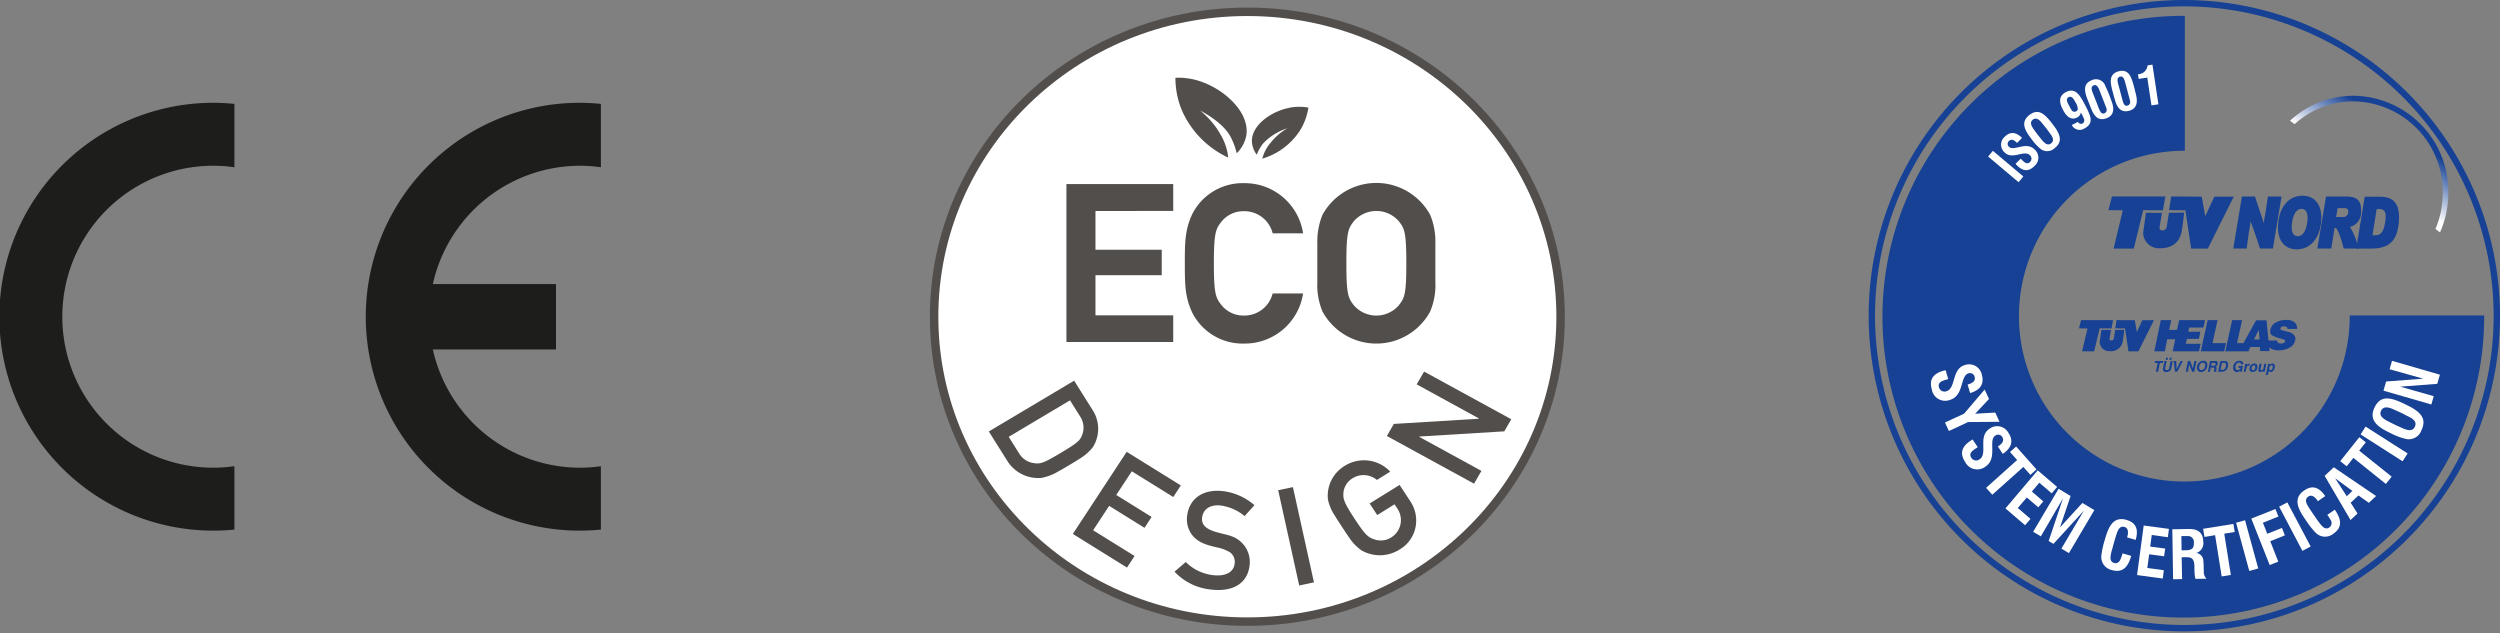 <?xml version="1.0" encoding="UTF-8"?> <svg xmlns="http://www.w3.org/2000/svg" xmlns:xlink="http://www.w3.org/1999/xlink" id="e6088b1a-0d48-4e99-911a-77d209328ecf" data-name="CERTIFICATES" viewBox="0 0 392.998 99.574"><rect x="0" y="0" width="392.998" height="99.574" fill="#808080" stroke="none"/><defs><style>.e2d66d75-2c67-428d-8a18-89cb82f58ee2{fill:#fff;}.a455b239-eb8d-4563-8257-2162595dfc19,.f830bf0f-ede2-4b9b-b35a-0a4c06dacb67{fill:none;}.a455b239-eb8d-4563-8257-2162595dfc19{stroke:#524e4b;stroke-miterlimit:10;stroke-width:1.329px;}.ba82e4fd-7b85-4594-8936-ca059822aee0{fill:#524e4b;}.b91d1c2a-0f36-4121-8667-a23dbeb4e61c{fill:#1d1d1b;}.b91d1c2a-0f36-4121-8667-a23dbeb4e61c,.ec8ad601-ec12-4df6-90a6-18bfce055d1b,.fdb2a07c-ada2-4cc8-a642-04137b5f3d5b{fill-rule:evenodd;}.f830bf0f-ede2-4b9b-b35a-0a4c06dacb67{stroke:#164194;}.ec8ad601-ec12-4df6-90a6-18bfce055d1b,.f092e533-eaa4-46f7-91bb-aea3c6297879{fill:#164194;}.fdb2a07c-ada2-4cc8-a642-04137b5f3d5b{fill:url(#f5b25b1c-cdd8-4176-b301-5ca882d0f081);}</style><linearGradient id="f5b25b1c-cdd8-4176-b301-5ca882d0f081" x1="397.969" y1="33.873" x2="380.002" y2="60.509" gradientUnits="userSpaceOnUse"><stop offset="0" stop-color="#164194"></stop><stop offset="0.28" stop-color="#164194"></stop><stop offset="0.54" stop-color="#fff"></stop><stop offset="1" stop-color="#fff"></stop></linearGradient></defs><path class="e2d66d75-2c67-428d-8a18-89cb82f58ee2" d="M261.425,70.87c0,26.462-22.048,47.928-49.243,47.928S162.94,97.333,162.94,70.87c0-26.475,22.048-47.936,49.243-47.936S261.425,44.396,261.425,70.87" transform="translate(-16.099 -21.079)"></path><path class="a455b239-eb8d-4563-8257-2162595dfc19" d="M261.425,70.87c0,26.462-22.048,47.928-49.243,47.928S162.94,97.333,162.94,70.87c0-26.475,22.048-47.936,49.243-47.936S261.425,44.396,261.425,70.87Z" transform="translate(-16.099 -21.079)"></path><path class="ba82e4fd-7b85-4594-8936-ca059822aee0" d="M179.808,96.204a5.715,5.715,0,0,1-5.358-2.669l-2.91-4.629L184.952,80.92l2.891,4.597a5.419,5.419,0,0,1,.04,5.88,7.957,7.957,0,0,1-2.245,1.9,7.324,7.324,0,0,1-.626.4l-.808.483-.907.538c-.249.146-.499.297-.725.404A8.168,8.168,0,0,1,179.808,96.204Zm6.133-9.586-1.639-2.606-9.634,5.737,1.671,2.661a3.154,3.154,0,0,0,2.301,1.473c.998.151,1.453.032,4.209-1.607,2.736-1.632,3.073-1.984,3.401-2.926A3.188,3.188,0,0,0,185.942,86.618Z" transform="translate(-16.099 -21.079)"></path><path class="ba82e4fd-7b85-4594-8936-ca059822aee0" d="M193.212,92.106l8.513,5.286L200.533,99.21l-6.514-4.043-2.447,3.722,5.559,3.457-1.117,1.707-5.559-3.453-2.518,3.837,6.514,4.047-1.192,1.818-8.513-5.29Z" transform="translate(-16.099 -21.079)"></path><path class="ba82e4fd-7b85-4594-8936-ca059822aee0" d="M200.731,110.942l1.77-1.513a7.212,7.212,0,0,0,4.261,2.059c1.968.242,3.243-.443,3.413-1.754a1.868,1.868,0,0,0-.693-1.813,6.273,6.273,0,0,0-2.13-.8c-1.501-.36-2.954-.717-3.92-2.039a4.059,4.059,0,0,1-.705-2.99c.341-2.598,2.459-4.197,5.686-3.801a9.21,9.21,0,0,1,4.882,2.201l-1.544,1.715a7.446,7.446,0,0,0-3.746-1.659c-1.457-.182-2.74.416-2.934,1.877-.293,2.249,3.088,2.356,4.582,2.938a4.29,4.29,0,0,1,2.875,4.66c-.364,2.819-2.681,4.146-6.086,3.73A9.023,9.023,0,0,1,200.731,110.942Z" transform="translate(-16.099 -21.079)"></path><path class="ba82e4fd-7b85-4594-8936-ca059822aee0" d="M217.029,98.137l2.316-.483,3.307,14.972-2.321.487Z" transform="translate(-16.099 -21.079)"></path><path class="ba82e4fd-7b85-4594-8936-ca059822aee0" d="M236.099,107.469a5.794,5.794,0,0,1-6.015.103,7.507,7.507,0,0,1-1.996-2.146c-.154-.194-.313-.435-.483-.693l-.57-.875-.57-.871c-.186-.281-.341-.519-.455-.733a7.371,7.371,0,0,1-1.164-2.673,5.475,5.475,0,0,1,2.637-5.266,5.666,5.666,0,0,1,7.159.907l-2.095,1.303a3.262,3.262,0,0,0-3.801-.277,2.981,2.981,0,0,0-1.457,2.233c-.075.99.008,1.481,1.746,4.138,1.75,2.669,2.154,2.919,3.092,3.243a3.082,3.082,0,0,0,2.708-.321,3.208,3.208,0,0,0,.939-4.498l-.451-.689-2.724,1.69-1.192-1.817,4.708-2.918,1.714,2.617a5.432,5.432,0,0,1,.875,3.421A5.235,5.235,0,0,1,236.099,107.469Z" transform="translate(-16.099 -21.079)"></path><path class="ba82e4fd-7b85-4594-8936-ca059822aee0" d="M239.247,89.698l-.036.06,9.769,5.345-1.16,2.011-13.705-7.495,1.097-1.901,13.321-.812.032-.059L238.8,81.502l1.164-2.012,13.705,7.496-1.097,1.901Z" transform="translate(-16.099 -21.079)"></path><path class="ba82e4fd-7b85-4594-8936-ca059822aee0" d="M183.74,74.838V50.018h16.789v4.225H188.306v6.09h10.418v4.011H188.306v6.304h12.223v4.189Z" transform="translate(-16.099 -21.079)"></path><path class="ba82e4fd-7b85-4594-8936-ca059822aee0" d="M206.92,62.479c0,4.981.333,5.445,1.216,6.593a4.451,4.451,0,0,0,3.536,1.612,4.585,4.585,0,0,0,4.49-3.477h4.783a9.277,9.277,0,0,1-9.274,7.88,8.865,8.865,0,0,1-8.173-4.906c-1.144-2.471-1.144-4.514-1.144-7.702s0-5.226,1.144-7.697a8.869,8.869,0,0,1,8.173-4.91,9.28,9.28,0,0,1,9.274,7.884h-4.783a4.585,4.585,0,0,0-4.49-3.477,4.451,4.451,0,0,0-3.536,1.611C207.253,57.035,206.92,57.502,206.92,62.479Z" transform="translate(-16.099 -21.079)"></path><path class="ba82e4fd-7b85-4594-8936-ca059822aee0" d="M223.99,70.039a10.725,10.725,0,0,1-.808-4.621V59.435a11.267,11.267,0,0,1,.808-4.581,9.655,9.655,0,0,1,16.936,0,11.198,11.198,0,0,1,.812,4.581v5.983a10.723,10.723,0,0,1-.812,4.621,9.626,9.626,0,0,1-16.936,0Zm12.002-.966c.883-1.148,1.18-1.647,1.18-6.593,0-4.977-.297-5.476-1.18-6.625a4.681,4.681,0,0,0-7.068,0c-.883,1.148-1.176,1.647-1.176,6.625,0,4.946.293,5.445,1.176,6.593a4.68,4.68,0,0,0,7.068,0Z" transform="translate(-16.099 -21.079)"></path><path class="ba82e4fd-7b85-4594-8936-ca059822aee0" d="M221.781,38.001a7.797,7.797,0,0,0-2.423-.075c-3.105.4-6.526,2.708-6.462,5.385a3.807,3.807,0,0,0,.76,2.087,7.844,7.844,0,0,1,.95-1.707,8.995,8.995,0,0,1,3.873-2.447,9.129,9.129,0,0,0-2.717,2.376,6.023,6.023,0,0,0-1.172,2.182c-.016.071-.04.146-.056.218a10.69,10.69,0,0,0,5.932-4.439,9.599,9.599,0,0,0,1.315-3.579" transform="translate(-16.099 -21.079)"></path><path class="ba82e4fd-7b85-4594-8936-ca059822aee0" d="M200.874,33.304a10.738,10.738,0,0,1,3.35.388c4.213,1.18,8.442,5.061,7.785,8.747a5.331,5.331,0,0,1-1.497,2.732,11.105,11.105,0,0,0-.95-2.554c-1.251-2.42-4.823-4.165-4.823-4.165a12.881,12.881,0,0,1,3.255,3.833,8.587,8.587,0,0,1,1.141,3.255c.016.103.016.206.032.309a14.706,14.706,0,0,1-7.239-7.338,13.206,13.206,0,0,1-1.053-5.207" transform="translate(-16.099 -21.079)"></path><path class="b91d1c2a-0f36-4121-8667-a23dbeb4e61c" d="M52.947,94.367v9.967h0c-1.085.103-2.19.161-3.32.161a33.629,33.629,0,0,1,0-67.258,32.942,32.942,0,0,1,3.32.174h0v9.966h0a22.117,22.117,0,0,0-3.32-.243,23.734,23.734,0,0,0,0,47.468,24.083,24.083,0,0,0,3.32-.236Z" transform="translate(-16.099 -21.079)"></path><path class="b91d1c2a-0f36-4121-8667-a23dbeb4e61c" d="M84.141,65.737h19.362v10.278H84.141a23.729,23.729,0,0,0,23.086,18.588,24.152,24.152,0,0,0,3.33-.236h0v9.967h0c-1.088.103-2.197.161-3.33.161a33.629,33.629,0,0,1,0-67.258,33.144,33.144,0,0,1,3.33.174h0v9.966h0a22.252,22.252,0,0,0-3.33-.243A23.727,23.727,0,0,0,84.141,65.737Z" transform="translate(-16.099 -21.079)"></path><path class="f830bf0f-ede2-4b9b-b35a-0a4c06dacb67" d="M408.597,70.868a49.123,49.123,0,1,1-49.121-49.289A49.202,49.202,0,0,1,408.597,70.868Z" transform="translate(-16.099 -21.079)"></path><path class="f092e533-eaa4-46f7-91bb-aea3c6297879" d="M385.475,70.868a25.999,25.999,0,1,1-25.999-26.09c.02,0,.044.012.076.012V23.569h-.076a47.296,47.296,0,1,0,47.136,47.3v-.196H385.475Z" transform="translate(-16.099 -21.079)"></path><path class="e2d66d75-2c67-428d-8a18-89cb82f58ee2" d="M329.38,44.79l4.789,4.03-.755.895-4.785-4.03Z" transform="translate(-16.099 -21.079)"></path><path class="e2d66d75-2c67-428d-8a18-89cb82f58ee2" d="M334.037,46.304c.328.324.755.659,1.174.247a.722.722,0,0,0,0-1.058c-.919-.926-2.748.791-3.99-.455a1.629,1.629,0,0,1,.028-2.468c.91-.911,1.861-.671,2.712.192l-.787.787c-.344-.355-.835-.743-1.286-.291a.607.607,0,0,0,.016.89c.775.779,2.708-.915,4.05.439a1.71,1.71,0,0,1-.06,2.605c-.947.942-1.833.783-2.744-.128-.072-.08-.143-.156-.215-.227l.823-.815Z" transform="translate(-16.099 -21.079)"></path><path class="e2d66d75-2c67-428d-8a18-89cb82f58ee2" d="M338.071,39.741c-.04-.052.288.324.603.731.348.455.659.903.627.859.695,1.102.975,2.121-.204,3.027a1.703,1.703,0,0,1-2.121.208,7.356,7.356,0,0,1-1.47-1.558c-.927-1.206-1.949-2.648-.4-3.842C336.298,38.243,337.161,38.731,338.071,39.741Zm.459,3.874c.575-.455.204-1.078-.148-1.526l-.611-.839-.667-.823c-.335-.427-.887-.97-1.438-.539-.576.436-.184,1.07.152,1.546l.623.851.647.803C337.452,43.516,337.959,44.055,338.531,43.615Z" transform="translate(-16.099 -21.079)"></path><path class="e2d66d75-2c67-428d-8a18-89cb82f58ee2" d="M340.436,38.423c-.567-1.066-.855-2.185.399-2.852,1.274-.675,1.974.148,2.592,1.202-.02-.048.196.344.427.779.224.423.427.843.403.795.547,1.162.915,2.181-.467,2.915a1.374,1.374,0,0,1-2.001-.527l.963-.499a.539.539,0,0,0,.699.268.568.568,0,0,0,.256-.715,7.984,7.984,0,0,0-.491-1.023,1.091,1.091,0,0,1-.599.783C341.61,40.073,340.875,39.254,340.436,38.423Zm.727-1.126a3.572,3.572,0,0,0,.208.407,5.834,5.834,0,0,0,.383.683.516.516,0,0,0,.711.192.44.44,0,0,0,.263-.364,2.191,2.191,0,0,0-.347-1.022c-.212-.363-.544-1.13-1.095-.839C340.899,36.558,340.991,36.965,341.163,37.297Z" transform="translate(-16.099 -21.079)"></path><path class="e2d66d75-2c67-428d-8a18-89cb82f58ee2" d="M344.917,33.69a1.55,1.55,0,0,1,2.165.975,12.13,12.13,0,0,1,.591,1.338c.116.284.216.587.32.879.431,1.094.576,2.265-.735,2.78-1.326.524-1.997-.391-2.432-1.522-.124-.276-.236-.575-.347-.863-.128-.311-.236-.603-.352-.906C343.747,35.256,343.623,34.197,344.917,33.69Zm1.202,1.55c-.156-.368-.396-.939-.883-.747-.519.204-.312.715-.192,1.095l.32.815.391.978.287.759c.16.347.371.947.863.755a.585.585,0,0,0,.368-.575,1.831,1.831,0,0,0-.16-.527l-.319-.827-.38-.975Z" transform="translate(-16.099 -21.079)"></path><path class="e2d66d75-2c67-428d-8a18-89cb82f58ee2" d="M349.139,32.292c1.047-.292,1.69.216,2.049,1.21.172.451.295.919.427,1.406.076.292.148.607.227.907.3,1.135.304,2.309-1.042,2.68-1.382.364-1.942-.627-2.257-1.785-.088-.284-.172-.607-.252-.903-.084-.316-.172-.619-.24-.943C347.789,33.722,347.789,32.651,349.139,32.292Zm1.018,1.685c-.12-.391-.279-.987-.791-.851-.543.144-.391.679-.32,1.07l.232.843.272,1.022.208.783c.104.363.263.983.77.843a.576.576,0,0,0,.436-.527,1.866,1.866,0,0,0-.104-.543l-.224-.855-.272-1.018Z" transform="translate(-16.099 -21.079)"></path><path class="e2d66d75-2c67-428d-8a18-89cb82f58ee2" d="M355.402,37.477l-1.095.168-.659-4.37-1.35.208-.112-.735a1.543,1.543,0,0,0,1.51-1.394l.767-.116Z" transform="translate(-16.099 -21.079)"></path><path class="e2d66d75-2c67-428d-8a18-89cb82f58ee2" d="M321.887,80.806c-.575.168-1.19.427-.987,1.142a.894.894,0,0,0,1.154.643c1.562-.451.799-3.507,2.912-4.122a2.034,2.034,0,0,1,2.68,1.538c.439,1.55-.399,2.437-1.849,2.864l-.388-1.342c.599-.172,1.318-.468,1.095-1.23a.738.738,0,0,0-.967-.527c-1.342.387-.647,3.527-2.956,4.19a2.122,2.122,0,0,1-2.8-1.65c-.468-1.618.247-2.493,1.801-2.948a3.371,3.371,0,0,0,.371-.092l.404,1.398Z" transform="translate(-16.099 -21.079)"></path><path class="e2d66d75-2c67-428d-8a18-89cb82f58ee2" d="M328.085,82.312l.683,1.486-2.173,2.32,3.159-.184.667,1.45-4.949.044L322.462,88.83l-.615-1.334,3.012-1.394Z" transform="translate(-16.099 -21.079)"></path><path class="e2d66d75-2c67-428d-8a18-89cb82f58ee2" d="M326.58,91.65c-.495.335-1.007.759-.595,1.382a.883.883,0,0,0,1.294.256c1.358-.895-.296-3.579,1.554-4.797a2.017,2.017,0,0,1,3,.643c.894,1.354.359,2.46-.903,3.295l-.763-1.158c.523-.344,1.106-.847.675-1.514a.744.744,0,0,0-1.087-.196c-1.166.763.44,3.551-1.558,4.881a2.123,2.123,0,0,1-3.171-.731c-.919-1.402-.503-2.445.839-3.347.112-.068.227-.139.328-.204l.799,1.214Z" transform="translate(-16.099 -21.079)"></path><path class="e2d66d75-2c67-428d-8a18-89cb82f58ee2" d="M332.068,92.13l.962-.859,3.203,3.599-.958.859-1.107-1.246-4.885,4.369-.975-1.082,4.881-4.378Z" transform="translate(-16.099 -21.079)"></path><path class="e2d66d75-2c67-428d-8a18-89cb82f58ee2" d="M339.477,97.63l-.847,1.002-1.953-1.67-1.17,1.39,1.798,1.546-.791.93-1.805-1.546-1.414,1.654,2.001,1.713-.859.995-3.084-2.644,5.073-5.987Z" transform="translate(-16.099 -21.079)"></path><path class="e2d66d75-2c67-428d-8a18-89cb82f58ee2" d="M341.594,99.052l-1.665,4.933,3.515-3.842,1.885,1.126-3.998,6.758-1.182-.711,3.543-5.972-4.797,5.237-.751-.452,2.269-6.738-3.495,6.003-1.21-.719,3.998-6.758Z" transform="translate(-16.099 -21.079)"></path><path class="e2d66d75-2c67-428d-8a18-89cb82f58ee2" d="M348.089,110.691a2.083,2.083,0,0,1-1.666-2.165,12.976,12.976,0,0,1,.539-2.549c.495-1.726,1.158-3.823,3.411-3.171,1.621.463,1.893,1.598,1.454,3.144l-1.366-.4a1.237,1.237,0,0,0,.068-.18c.14-.507.18-1.27-.451-1.45-.623-.18-.93.263-1.138.779-.148.4-.276.803-.387,1.198-.152.527-.304,1.062-.443,1.593a5.789,5.789,0,0,0-.22.971c-.072.503,0,.947.544,1.115.543.148.887-.212,1.054-.695a5.91,5.91,0,0,0,.272-.811l1.366.391C350.677,110.024,349.918,111.218,348.089,110.691Z" transform="translate(-16.099 -21.079)"></path><path class="e2d66d75-2c67-428d-8a18-89cb82f58ee2" d="M357.056,104.22l-.172,1.306-2.533-.344L354.112,107l2.357.312-.176,1.214-2.349-.312-.288,2.149,2.596.359-.168,1.302-4.042-.547,1.046-7.789Z" transform="translate(-16.099 -21.079)"></path><path class="e2d66d75-2c67-428d-8a18-89cb82f58ee2" d="M360.192,104.236c1.342-.016,2.229.508,2.256,1.977a1.617,1.617,0,0,1-1.079,1.794,1.281,1.281,0,0,1,1.079,1.034c.064.607.068,1.226.084,1.857a1.489,1.489,0,0,0,.432,1.155l-1.742.024a4.854,4.854,0,0,1-.136-.899c-.016-.387-.032-.767-.032-1.134-.016-.663-.168-1.33-.943-1.35a2.818,2.818,0,0,0-.559-.02l-.495.004.064,3.435-1.414.024-.124-7.857Zm.783,2.093a.937.937,0,0,0-.791-.983c-.156.008-.296-.004-.459,0l-.715.008.032,2.236.855-.012C360.798,107.484,360.99,107.192,360.974,106.329Z" transform="translate(-16.099 -21.079)"></path><path class="e2d66d75-2c67-428d-8a18-89cb82f58ee2" d="M362.636,105.486l-.204-1.282,4.757-.763.204,1.266-1.642.268,1.035,6.487-1.442.232-1.034-6.483Z" transform="translate(-16.099 -21.079)"></path><path class="e2d66d75-2c67-428d-8a18-89cb82f58ee2" d="M369.019,102.862l2.073,7.577-1.41.391-2.073-7.581Z" transform="translate(-16.099 -21.079)"></path><path class="e2d66d75-2c67-428d-8a18-89cb82f58ee2" d="M373.796,101.089l.472,1.19-2.445.971.691,1.738,2.313-.919.447,1.171-2.293.915,1.262,3.211-1.35.54-2.892-7.302Z" transform="translate(-16.099 -21.079)"></path><path class="e2d66d75-2c67-428d-8a18-89cb82f58ee2" d="M375.665,100.054l3.67,6.934-1.298.687-3.659-6.946Z" transform="translate(-16.099 -21.079)"></path><path class="e2d66d75-2c67-428d-8a18-89cb82f58ee2" d="M382.91,104.975a2.067,2.067,0,0,1-2.724-.088,12.639,12.639,0,0,1-1.613-2.033c-1.022-1.478-2.209-3.323-.28-4.657,1.382-.959,2.429-.452,3.331.871l-1.158.803c-.032-.056-.068-.104-.1-.164-.3-.432-.867-.947-1.394-.575-.544.367-.4.899-.136,1.386.212.363.448.715.679,1.05.303.451.623.914.935,1.362.204.267.399.539.615.783.351.376.743.603,1.206.276a.867.867,0,0,0,.152-1.254c-.14-.243-.303-.487-.471-.723l1.178-.811C384.045,102.543,384.476,103.901,382.91,104.975Z" transform="translate(-16.099 -21.079)"></path><path class="e2d66d75-2c67-428d-8a18-89cb82f58ee2" d="M382.966,94.534l6.65,4.518-1.138,1.07-1.63-1.158-1.222,1.142,1.07,1.693-1.098,1.027L381.532,95.88Zm.215,1.725,1.825,2.828.883-.835Z" transform="translate(-16.099 -21.079)"></path><path class="e2d66d75-2c67-428d-8a18-89cb82f58ee2" d="M385,94.379l-1.018-.803,3.003-3.771,1.019.807-1.042,1.306,5.109,4.094-.914,1.142L386.05,93.06Z" transform="translate(-16.099 -21.079)"></path><path class="e2d66d75-2c67-428d-8a18-89cb82f58ee2" d="M387.963,88.139l6.61,4.218-.791,1.234-6.594-4.218Z" transform="translate(-16.099 -21.079)"></path><path class="e2d66d75-2c67-428d-8a18-89cb82f58ee2" d="M393.016,84.101c-.068-.024.495.2,1.071.479.659.315,1.266.639,1.198.615,1.402.819,2.281,1.801,1.478,3.479a2.129,2.129,0,0,1-2.249,1.45,9.627,9.627,0,0,1-2.529-.91c-1.718-.823-3.663-1.849-2.62-4.066C390.184,83.442,391.418,83.494,393.016,84.101Zm2.692,4.074c.4-.827-.371-1.314-1.023-1.626l-1.15-.587-1.21-.544c-.619-.291-1.546-.571-1.921.22-.391.811.399,1.298,1.038,1.641l1.186.592,1.171.531C394.446,88.674,395.313,88.994,395.708,88.175Z" transform="translate(-16.099 -21.079)"></path><path class="e2d66d75-2c67-428d-8a18-89cb82f58ee2" d="M391.194,81.05l5.832-.443-5.28-1.482.376-1.322,7.529,2.177-.419,1.438-5.824.443,5.272,1.498-.375,1.306-7.525-2.173Z" transform="translate(-16.099 -21.079)"></path><path class="fdb2a07c-ada2-4cc8-a642-04137b5f3d5b" d="M386.066,36.131A15.081,15.081,0,0,1,400.98,51.376a15.38,15.38,0,0,1-1.314,6.239l-.715-.543a14.404,14.404,0,0,0,1.142-5.696,14.207,14.207,0,0,0-14.028-14.359,13.76,13.76,0,0,0-9.251,3.579l-.727-.543A14.741,14.741,0,0,1,386.066,36.131Z" transform="translate(-16.099 -21.079)"></path><polygon class="ec8ad601-ec12-4df6-90a6-18bfce055d1b" points="332.001 30.888 331.446 33.033 333.707 33.053 332.257 39.077 335.432 39.077 336.902 33.033 340.01 33.053 340.393 30.888 332.001 30.888"></polygon><polygon class="ec8ad601-ec12-4df6-90a6-18bfce055d1b" points="341.312 30.888 340.976 33.033 343.548 33.053 344.447 39.077 347.072 39.077 351.138 30.916 348.086 30.916 346.66 34.008 346.113 30.916 341.312 30.888"></polygon><path class="ec8ad601-ec12-4df6-90a6-18bfce055d1b" d="M353.441,54.524l-.44,3.14a2.487,2.487,0,0,0,2.605,2.445c2.848,0,3.219-1.957,3.379-2.301.136-.352.459-3.303.459-3.303l-2.388.02L356.7,56.769a.675.675,0,0,1-.647.531c-.503,0-.503-.303-.447-.647.06-.367.34-2.105.34-2.105Z" transform="translate(-16.099 -21.079)"></path><path class="f092e533-eaa4-46f7-91bb-aea3c6297879" d="M371.367,60.148l-.887-2.656c-.216-.603-.471-1.242-.607-1.613a15.797,15.797,0,0,1-.263,1.785l-.332,2.484h-2.113l1.366-8.176h2.045l.811,2.421c.22.575.475,1.438.575,1.782.008-.364.22-1.254.319-1.974l.332-2.229h2.149l-1.366,8.176Z" transform="translate(-16.099 -21.079)"></path><path class="f092e533-eaa4-46f7-91bb-aea3c6297879" d="M377.147,60.276c-1.969,0-3.196-1.482-2.912-4.202.272-2.72,1.834-4.23,3.803-4.23,1.989,0,3.216,1.482,2.936,4.202C380.686,58.774,379.124,60.276,377.147,60.276Zm.759-6.363c-.759,0-1.286.731-1.498,2.141-.2,1.402.136,2.157.894,2.157.743,0,1.278-.735,1.49-2.137C379.004,54.664,378.661,53.913,377.906,53.913Z" transform="translate(-16.099 -21.079)"></path><path class="f092e533-eaa4-46f7-91bb-aea3c6297879" d="M384.524,60.148s-.639-2.656-1.214-3.231h-.22l-.519,3.231h-2.189l1.366-8.176H384.82c1.734,0,2.569.488,2.437,2.664a2.293,2.293,0,0,1-1.745,2.109,10.808,10.808,0,0,1,1.322,3.403Zm.128-6.355h-1.078l-.24,1.398h1.054a.76.76,0,0,0,.847-.715C385.303,54.08,385.155,53.793,384.652,53.793Z" transform="translate(-16.099 -21.079)"></path><path class="f092e533-eaa4-46f7-91bb-aea3c6297879" d="M388.75,60.16h-2.253l1.334-8.156h2.421c2.021,0,3.275.987,2.912,4.298C392.824,59.389,391.21,60.16,388.75,60.16Zm1.426-6.215h-.467l-.663,4.122h.4c.987,0,1.358-.567,1.613-2.125C391.291,54.492,390.983,53.945,390.176,53.945Z" transform="translate(-16.099 -21.079)"></path><polygon class="f092e533-eaa4-46f7-91bb-aea3c6297879" points="339.187 57.055 338.704 57.055 338.775 56.751 340.074 56.751 340.002 57.055 339.53 57.055 339.243 58.441 338.899 58.441 339.187 57.055"></polygon><path class="f092e533-eaa4-46f7-91bb-aea3c6297879" d="M356.7,77.83l-.223,1.05a.958.958,0,0,0-.008.136.244.244,0,0,0,.048.18.271.271,0,0,0,.192.06.429.429,0,0,0,.224-.06.353.353,0,0,0,.128-.144,1.088,1.088,0,0,1,.048-.172l.204-1.05h.339l-.216,1.095a.368.368,0,0,0-.024.092c0,.016-.032.072-.056.164a.637.637,0,0,1-.264.268.792.792,0,0,1-.439.12.556.556,0,0,1-.399-.12.443.443,0,0,1-.152-.348.867.867,0,0,1,.032-.175l.215-1.095Z" transform="translate(-16.099 -21.079)"></path><polygon class="f092e533-eaa4-46f7-91bb-aea3c6297879" points="341.707 56.751 342.079 56.751 342.167 58.009 342.79 56.751 343.141 56.751 342.254 58.441 341.919 58.441 341.707 56.751"></polygon><polygon class="f092e533-eaa4-46f7-91bb-aea3c6297879" points="343.944 56.751 344.299 56.751 344.715 57.914 344.962 56.751 345.29 56.751 344.939 58.441 344.595 58.441 344.16 57.278 343.928 58.441 343.593 58.441 343.944 56.751"></polygon><path class="f092e533-eaa4-46f7-91bb-aea3c6297879" d="M362.448,77.794a.6.6,0,0,1,.483.18.657.657,0,0,1,.168.459,1.514,1.514,0,0,1-.06.376,1.036,1.036,0,0,1-.771.735v-.308a.452.452,0,0,0,.263-.148.766.766,0,0,0,.18-.348.845.845,0,0,0,.048-.232.478.478,0,0,0-.1-.312.331.331,0,0,0-.256-.104.398.398,0,0,0-.136.016v-.308A1.635,1.635,0,0,1,362.448,77.794Zm-.18,1.749a.705.705,0,0,1-.176.024.552.552,0,0,1-.468-.196.601.601,0,0,1-.164-.459v-.12c.008-.036.024-.136.048-.283a.983.983,0,0,1,.328-.471.799.799,0,0,1,.431-.236V78.11a.378.378,0,0,0-.24.148.6.6,0,0,0-.192.331c-.016.124-.032.196-.032.252a.662.662,0,0,0,.076.308.34.34,0,0,0,.28.108.174.174,0,0,0,.108-.02Z" transform="translate(-16.099 -21.079)"></path><path class="f092e533-eaa4-46f7-91bb-aea3c6297879" d="M364.046,77.83h.372a.264.264,0,0,1,.236.1.392.392,0,0,1,.084.256,1.202,1.202,0,0,1-.032.16.428.428,0,0,1-.092.207.435.435,0,0,1-.224.144c.044.032.068.044.1.068a.111.111,0,0,1,.04.088.245.245,0,0,1,.016.1.489.489,0,0,1-.016.148c-.008.068-.024.108-.024.156a.132.132,0,0,0-.016.072.055.055,0,0,0-.016.044.124.124,0,0,0,.048.092l-.016.056h-.359c-.016-.012-.016-.044-.016-.072a.544.544,0,0,1,.016-.164.64.64,0,0,0,.024-.152.213.213,0,0,0,.016-.08v-.036a.193.193,0,0,0-.04-.124.248.248,0,0,0-.1-.024v-.3h.044a.514.514,0,0,0,.152-.032.165.165,0,0,0,.1-.088.226.226,0,0,0,.032-.103.11.11,0,0,0,.016-.06v-.012a.103.103,0,0,0-.016-.06c0-.028-.016-.036-.048-.064a.319.319,0,0,0-.14-.028h-.14Zm-.531,0h.531v.292H363.79l-.1.447h.355v.3h-.411l-.136.651h-.327Z" transform="translate(-16.099 -21.079)"></path><path class="f092e533-eaa4-46f7-91bb-aea3c6297879" d="M365.584,77.83h.24a.203.203,0,0,1,.096.016.355.355,0,0,1,.332.148.877.877,0,0,1,.108.415,3.654,3.654,0,0,1-.064.415.838.838,0,0,1-.307.483.878.878,0,0,1-.403.184v-.295a.366.366,0,0,0,.256-.164.744.744,0,0,0,.136-.303,1.313,1.313,0,0,0,.04-.263.49.49,0,0,0-.064-.252.318.318,0,0,0-.248-.092h-.12Zm-.455,0h.455v.292H365.4l-.244,1.086h.404c0-.012.016-.012.024-.012v.295a1.157,1.157,0,0,1-.256.028h-.551Z" transform="translate(-16.099 -21.079)"></path><path class="f092e533-eaa4-46f7-91bb-aea3c6297879" d="M367.757,79.568a.563.563,0,0,1-.463-.196.723.723,0,0,1-.152-.479V78.785a1.905,1.905,0,0,0,.056-.276.994.994,0,0,1,.304-.471.887.887,0,0,1,.639-.244.703.703,0,0,1,.423.124.406.406,0,0,1,.176.355v.084h-.335a.23.23,0,0,0-.088-.196.378.378,0,0,0-.216-.084.561.561,0,0,0-.391.18.788.788,0,0,0-.175.331.836.836,0,0,0-.032.252.549.549,0,0,0,.087.308.304.304,0,0,0,.272.108.434.434,0,0,0,.279-.104.679.679,0,0,0,.192-.26h-.376l.056-.291h.675l-.18.919h-.24v-.192a1.453,1.453,0,0,1-.24.18A.675.675,0,0,1,367.757,79.568Z" transform="translate(-16.099 -21.079)"></path><path class="f092e533-eaa4-46f7-91bb-aea3c6297879" d="M369.051,78.274h.295l-.04.22a.54.54,0,0,1,.188-.192.58.58,0,0,1,.276-.072l-.088.344a.504.504,0,0,0-.304.068.335.335,0,0,0-.12.212l-.144.667h-.316Z" transform="translate(-16.099 -21.079)"></path><path class="f092e533-eaa4-46f7-91bb-aea3c6297879" d="M370.481,78.23a.511.511,0,0,1,.371.128.549.549,0,0,1,.116.355,1.92,1.92,0,0,1-.04.28.669.669,0,0,1-.232.379.606.606,0,0,1-.355.172V79.268a.284.284,0,0,0,.148-.116.43.43,0,0,0,.124-.216,1.267,1.267,0,0,0,.028-.172.433.433,0,0,0-.056-.192.232.232,0,0,0-.168-.064.161.161,0,0,0-.076.012V78.23Zm-.14,1.314a.467.467,0,0,1-.14.012.432.432,0,0,1-.355-.136.528.528,0,0,1-.14-.344,1.364,1.364,0,0,1,.048-.284.681.681,0,0,1,.24-.383.698.698,0,0,1,.348-.18v.292a.337.337,0,0,0-.156.096.562.562,0,0,0-.124.275.141.141,0,0,0-.012.06v.064a.306.306,0,0,0,.044.18.186.186,0,0,0,.164.088.151.151,0,0,0,.084-.016Z" transform="translate(-16.099 -21.079)"></path><path class="f092e533-eaa4-46f7-91bb-aea3c6297879" d="M372.11,79.52h-.312l.024-.164a.765.765,0,0,1-.184.152.499.499,0,0,1-.212.036.388.388,0,0,1-.247-.068.343.343,0,0,1-.072-.22v-.076a.179.179,0,0,1,.012-.064l.176-.843h.328l-.164.743c0,.048-.016.072-.016.1a.205.205,0,0,0,.036.108.132.132,0,0,0,.112.044.333.333,0,0,0,.191-.072.33.33,0,0,0,.12-.196l.144-.727h.32Z" transform="translate(-16.099 -21.079)"></path><path class="f092e533-eaa4-46f7-91bb-aea3c6297879" d="M373.101,78.286h.016a.42.42,0,0,1,.22-.056.32.32,0,0,1,.28.128.625.625,0,0,1,.092.339,1.049,1.049,0,0,1-.04.276.899.899,0,0,1-.208.376.487.487,0,0,1-.359.208v-.288a.481.481,0,0,0,.248-.331.377.377,0,0,0,.032-.172.42.42,0,0,0-.044-.192.162.162,0,0,0-.148-.064c-.024,0-.056.012-.088.012Zm-.448-.012h.312l-.032.16a.642.642,0,0,1,.168-.148v.236a.337.337,0,0,0-.144.096.512.512,0,0,0-.112.223.829.829,0,0,0-.016.176.309.309,0,0,0,.048.18c.016.06.08.072.164.072h.06v.288h-.036a.394.394,0,0,1-.204-.048.216.216,0,0,1-.112-.152l-.136.659H372.29Z" transform="translate(-16.099 -21.079)"></path><polygon class="ec8ad601-ec12-4df6-90a6-18bfce055d1b" points="340.521 56.228 340.817 56.228 340.745 56.571 340.461 56.571 340.521 56.228"></polygon><polygon class="ec8ad601-ec12-4df6-90a6-18bfce055d1b" points="341.096 56.228 341.384 56.228 341.32 56.571 341.04 56.571 341.096 56.228"></polygon><path class="ec8ad601-ec12-4df6-90a6-18bfce055d1b" d="M375.897,73.273l-.879-.236a.977.977,0,0,1-.332-.108.178.178,0,0,1-.092-.236.321.321,0,0,1,.184-.247.723.723,0,0,1,.327-.06.945.945,0,0,1,.431.084.304.304,0,0,1,.152.316h1.494a1.148,1.148,0,0,0-.416-1.07,2.145,2.145,0,0,0-1.306-.344,3.21,3.21,0,0,0-1.558.375,1.656,1.656,0,0,0-.883,1.114c-.112.472-.016.787.292.951a5.294,5.294,0,0,0,1.266.471c.527.14.799.288.751.448a.341.341,0,0,1-.208.24.74.74,0,0,1-.455.104.84.84,0,0,1-.463-.12.401.401,0,0,1-.152-.34h-1.342l-.319-3.183h-1.638l-1.985,3.583h-1.01l.799-3.607H366.99l-1.071,4.901h3.675l.064-.276.204-.407h1.498l.02.639h1.506l-.072-.595c.048.035.08.084.128.12a2.276,2.276,0,0,0,1.39.359,3.364,3.364,0,0,0,1.638-.391,1.7,1.7,0,0,0,.923-1.158.877.877,0,0,0-.172-.843A1.57,1.57,0,0,0,375.897,73.273Zm-5.464,1.174.419-.874.328-.627.116,1.502ZM348.037,72.71l.228-1.302H343.24l-.328,1.286,1.346.016L343.4,76.308h1.893l.875-3.615Zm.355,1.574a.404.404,0,0,1-.387.315c-.3,0-.3-.175-.276-.387.044-.224.208-1.262.208-1.262l-1.498-.004-.272,1.874a1.495,1.495,0,0,0,1.562,1.462,1.868,1.868,0,0,0,2.029-1.378c.072-.204.272-1.974.272-1.974l-1.426.016Zm15.514.731.791-3.607H363.131l-1.07,4.901h3.675l.287-1.294Zm-11.895-1.742-.328-1.857-2.86-.008-.212,1.286,1.546.016.535,3.599h1.566l2.437-4.893h-1.821Zm7.864,1.079h1.889l.224-1.122h-1.885l.136-.659h2.249l.24-1.166h-4.066l-.347,1.542h-1.238l.344-1.542h-1.645l-1.022,4.905h1.654l.376-1.901h1.262l-.4,1.901h4.138l.256-1.186H359.708Z" transform="translate(-16.099 -21.079)"></path></svg> 